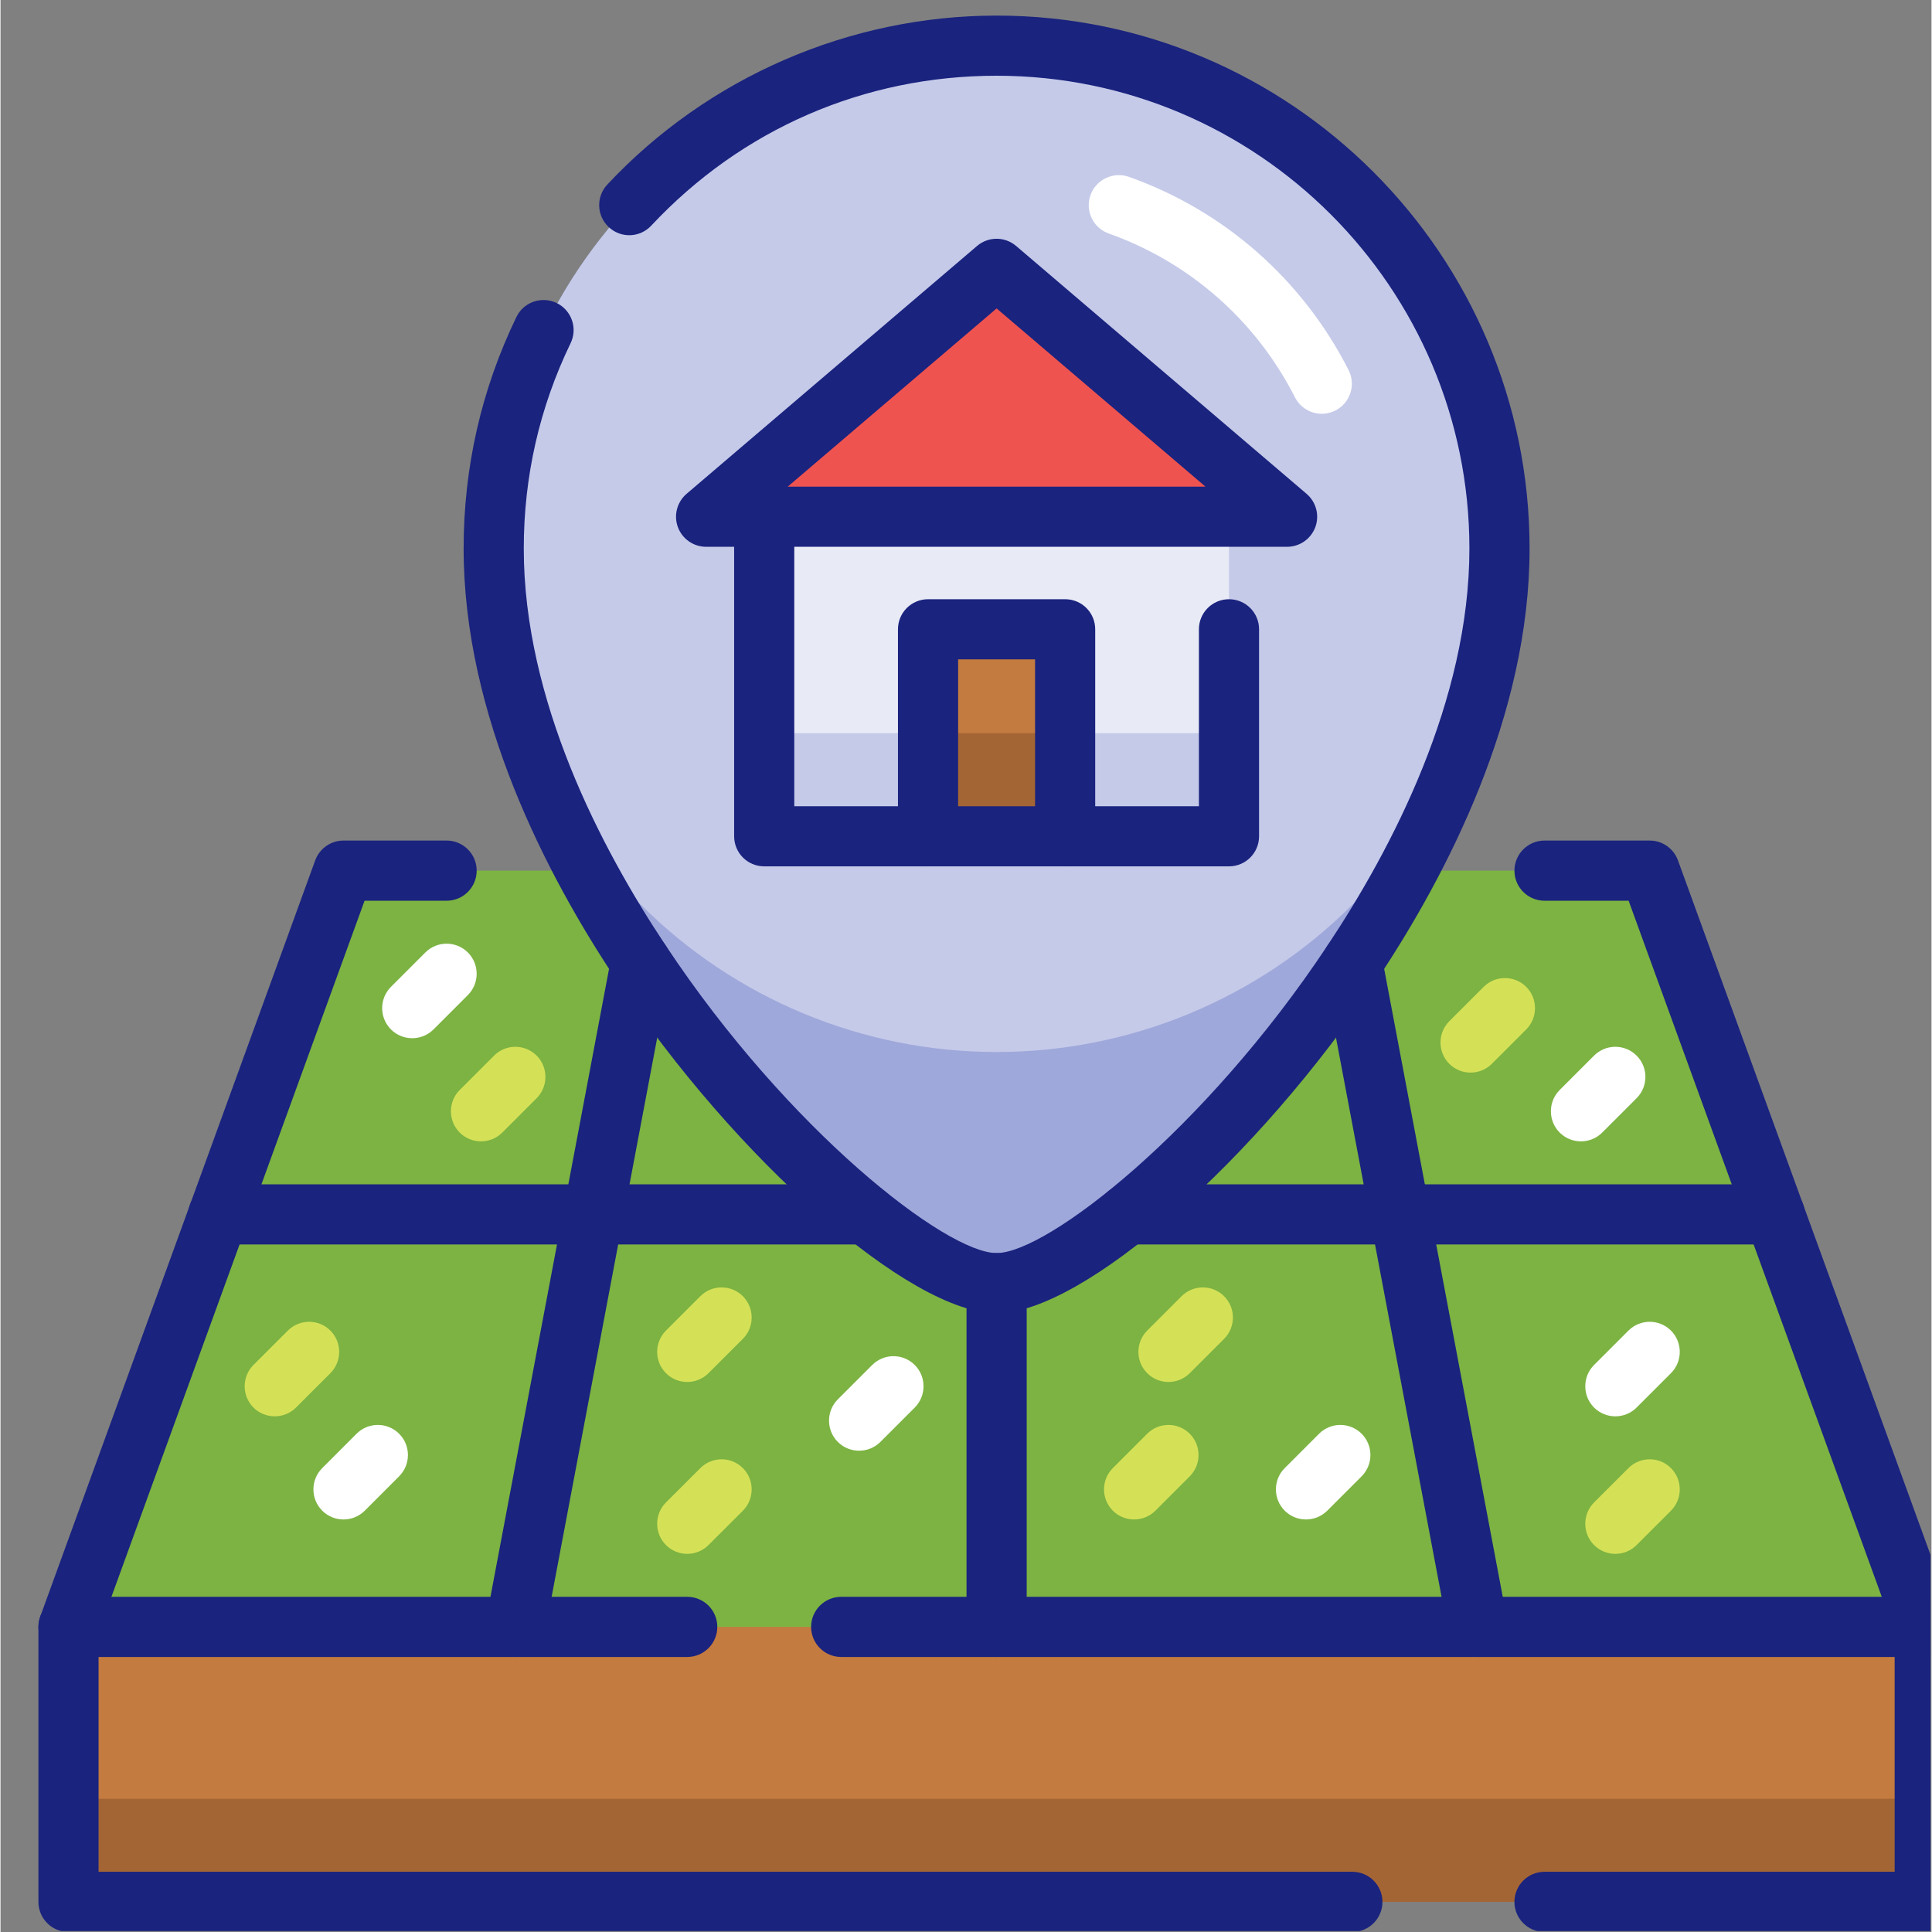 <svg xmlns="http://www.w3.org/2000/svg" xmlns:xlink="http://www.w3.org/1999/xlink" width="300" zoomAndPan="magnify" viewBox="0 0 224.88 225" height="300" preserveAspectRatio="xMidYMid meet" version="1.0"><rect x="0" y="0" width="224.88" height="225" fill="#808080" stroke="none"/><defs><clipPath id="4a4666982a"><path d="M 7 101 L 224.762 101 L 224.762 222 L 7 222 Z M 7 101 " clip-rule="nonzero"/></clipPath><clipPath id="5a58c139c9"><path d="M 7 189 L 224.762 189 L 224.762 222 L 7 222 Z M 7 189 " clip-rule="nonzero"/></clipPath><clipPath id="47041fa9bc"><path d="M 7 209 L 224.762 209 L 224.762 222 L 7 222 Z M 7 209 " clip-rule="nonzero"/></clipPath><clipPath id="2e5a8d5541"><path d="M 4.312 97 L 161 97 L 161 224.895 L 4.312 224.895 Z M 4.312 97 " clip-rule="nonzero"/></clipPath><clipPath id="6b55c0ec4d"><path d="M 176 97 L 224.762 97 L 224.762 224.895 L 176 224.895 Z M 176 97 " clip-rule="nonzero"/></clipPath><clipPath id="eda84ff190"><path d="M 94 185 L 224.762 185 L 224.762 193 L 94 193 Z M 94 185 " clip-rule="nonzero"/></clipPath><clipPath id="c370865886"><path d="M 4.312 185 L 84 185 L 84 193 L 4.312 193 Z M 4.312 185 " clip-rule="nonzero"/></clipPath><clipPath id="2b2598882b"><path d="M 53 1.516 L 179 1.516 L 179 153 L 53 153 Z M 53 1.516 " clip-rule="nonzero"/></clipPath></defs><g clip-path="url(#4a4666982a)"><path fill="#7cb342" d="M 192.066 101.391 L 39.941 101.391 L 7.914 189.465 L 7.914 221.492 L 224.09 221.492 L 224.09 189.465 Z M 192.066 101.391 " fill-opacity="1" fill-rule="nonzero"/></g><path fill="#d4e157" d="M 33.461 154.961 L 29.457 158.965 C 28.094 160.332 28.094 162.555 29.457 163.922 C 30.141 164.605 31.039 164.945 31.934 164.945 C 32.832 164.945 33.73 164.605 34.414 163.922 L 38.418 159.918 C 39.781 158.551 39.781 156.332 38.418 154.961 C 37.051 153.594 34.828 153.594 33.461 154.961 Z M 33.461 154.961 " fill-opacity="1" fill-rule="nonzero"/><path fill="#d4e157" d="M 81.5 170.977 L 77.496 174.977 C 76.133 176.348 76.133 178.566 77.496 179.934 C 78.18 180.621 79.078 180.961 79.973 180.961 C 80.871 180.961 81.77 180.621 82.453 179.934 L 86.457 175.934 C 87.82 174.562 87.82 172.344 86.457 170.977 C 85.086 169.605 82.867 169.605 81.5 170.977 Z M 81.5 170.977 " fill-opacity="1" fill-rule="nonzero"/><path fill="#d4e157" d="M 194.543 170.977 C 193.176 169.605 190.953 169.605 189.586 170.977 L 185.582 174.977 C 184.219 176.348 184.219 178.566 185.582 179.934 C 186.266 180.621 187.168 180.961 188.062 180.961 C 188.957 180.961 189.855 180.621 190.539 179.934 L 194.543 175.934 C 195.906 174.562 195.906 172.344 194.543 170.977 Z M 194.543 170.977 " fill-opacity="1" fill-rule="nonzero"/><path fill="#d4e157" d="M 137.543 150.957 L 133.543 154.961 C 132.176 156.332 132.176 158.551 133.543 159.918 C 134.227 160.602 135.125 160.945 136.02 160.945 C 136.914 160.945 137.812 160.602 138.5 159.918 L 142.5 155.918 C 143.867 154.547 143.867 152.328 142.5 150.957 C 141.133 149.59 138.914 149.59 137.543 150.957 Z M 137.543 150.957 " fill-opacity="1" fill-rule="nonzero"/><path fill="#d4e157" d="M 133.543 166.973 L 129.539 170.977 C 128.172 172.344 128.172 174.562 129.539 175.934 C 130.223 176.617 131.121 176.957 132.016 176.957 C 132.91 176.957 133.812 176.617 134.496 175.934 L 138.5 171.93 C 139.863 170.562 139.863 168.34 138.5 166.973 C 137.129 165.605 134.91 165.605 133.543 166.973 Z M 133.543 166.973 " fill-opacity="1" fill-rule="nonzero"/><path fill="#d4e157" d="M 81.5 150.957 L 77.496 154.961 C 76.133 156.332 76.133 158.551 77.496 159.918 C 78.18 160.602 79.078 160.945 79.973 160.945 C 80.871 160.945 81.77 160.602 82.453 159.918 L 86.457 155.918 C 87.82 154.547 87.82 152.328 86.457 150.957 C 85.086 149.59 82.867 149.59 81.5 150.957 Z M 81.5 150.957 " fill-opacity="1" fill-rule="nonzero"/><path fill="#d4e157" d="M 172.727 114.93 L 168.723 118.934 C 167.359 120.301 167.359 122.523 168.723 123.891 C 169.406 124.574 170.305 124.914 171.199 124.914 C 172.094 124.914 172.996 124.574 173.68 123.891 L 177.684 119.887 C 179.047 118.52 179.047 116.297 177.684 114.93 C 176.312 113.562 174.094 113.562 172.727 114.93 Z M 172.727 114.93 " fill-opacity="1" fill-rule="nonzero"/><path fill="#d4e157" d="M 57.48 122.938 L 53.477 126.941 C 52.113 128.309 52.113 130.527 53.477 131.898 C 54.16 132.582 55.059 132.922 55.953 132.922 C 56.852 132.922 57.75 132.582 58.434 131.898 L 62.438 127.895 C 63.801 126.523 63.801 124.305 62.438 122.938 C 61.066 121.566 58.848 121.566 57.48 122.938 Z M 57.48 122.938 " fill-opacity="1" fill-rule="nonzero"/><g clip-path="url(#5a58c139c9)"><path fill="#c37b3f" d="M 7.914 189.465 L 224.09 189.465 L 224.09 221.492 L 7.914 221.492 Z M 7.914 189.465 " fill-opacity="1" fill-rule="nonzero"/></g><g clip-path="url(#47041fa9bc)"><path fill="#a46535" d="M 7.914 209.484 L 224.09 209.484 L 224.09 221.492 L 7.914 221.492 Z M 7.914 209.484 " fill-opacity="1" fill-rule="nonzero"/></g><path fill="#9fa8da" d="M 174.57 63.887 C 174.57 80.297 167.164 97.473 157.438 112.082 C 143.227 133.5 124.051 149.434 116.004 149.434 C 107.957 149.434 88.781 133.5 74.57 112.082 C 64.844 97.473 57.438 80.297 57.438 63.887 C 57.438 31.539 83.656 5.316 116.004 5.316 C 148.348 5.316 174.57 31.539 174.57 63.887 Z M 174.57 63.887 " fill-opacity="1" fill-rule="nonzero"/><path fill="#c5cae9" d="M 174.602 63.918 C 174.602 65.836 174.508 67.75 174.32 69.66 C 174.133 71.57 173.852 73.469 173.477 75.348 C 173.102 77.23 172.637 79.09 172.078 80.926 C 171.523 82.766 170.875 84.57 170.141 86.344 C 169.406 88.113 168.59 89.848 167.684 91.539 C 166.777 93.234 165.793 94.879 164.727 96.473 C 163.66 98.07 162.52 99.609 161.301 101.094 C 160.082 102.574 158.797 103.996 157.438 105.352 C 156.082 106.711 154.66 107.996 153.18 109.215 C 151.695 110.434 150.156 111.574 148.559 112.641 C 146.965 113.707 145.32 114.691 143.625 115.598 C 141.934 116.5 140.203 117.32 138.43 118.055 C 136.656 118.789 134.852 119.438 133.016 119.992 C 131.176 120.551 129.316 121.016 127.434 121.391 C 125.555 121.766 123.656 122.047 121.746 122.234 C 119.836 122.422 117.922 122.516 116.004 122.516 C 114.086 122.516 112.168 122.422 110.258 122.234 C 108.352 122.047 106.453 121.766 104.57 121.391 C 102.688 121.016 100.828 120.551 98.992 119.992 C 97.156 119.438 95.352 118.789 93.578 118.055 C 91.805 117.32 90.074 116.5 88.379 115.598 C 86.688 114.691 85.043 113.707 83.449 112.641 C 81.852 111.574 80.312 110.434 78.828 109.215 C 77.344 107.996 75.926 106.711 74.566 105.352 C 73.211 103.996 71.922 102.574 70.707 101.094 C 69.488 99.609 68.348 98.07 67.281 96.473 C 66.215 94.879 65.227 93.234 64.324 91.539 C 63.418 89.848 62.598 88.113 61.863 86.344 C 61.129 84.57 60.484 82.766 59.926 80.926 C 59.371 79.09 58.906 77.23 58.531 75.348 C 58.156 73.469 57.875 71.57 57.688 69.66 C 57.496 67.75 57.402 65.836 57.402 63.918 C 57.402 61.996 57.496 60.082 57.688 58.172 C 57.875 56.262 58.156 54.367 58.531 52.484 C 58.906 50.602 59.371 48.742 59.926 46.906 C 60.484 45.07 61.129 43.266 61.863 41.492 C 62.598 39.719 63.418 37.984 64.324 36.293 C 65.227 34.602 66.215 32.957 67.281 31.359 C 68.348 29.766 69.488 28.227 70.707 26.742 C 71.922 25.258 73.211 23.84 74.566 22.48 C 75.926 21.125 77.344 19.836 78.828 18.617 C 80.312 17.402 81.852 16.258 83.449 15.195 C 85.043 14.129 86.688 13.141 88.379 12.238 C 90.074 11.332 91.805 10.512 93.578 9.777 C 95.352 9.043 97.156 8.398 98.992 7.84 C 100.828 7.285 102.688 6.816 104.57 6.445 C 106.453 6.07 108.352 5.789 110.258 5.602 C 112.168 5.41 114.086 5.316 116.004 5.316 C 117.922 5.316 119.836 5.41 121.746 5.602 C 123.656 5.789 125.555 6.07 127.434 6.445 C 129.316 6.816 131.176 7.285 133.016 7.84 C 134.852 8.398 136.656 9.043 138.43 9.777 C 140.203 10.512 141.934 11.332 143.625 12.238 C 145.32 13.141 146.965 14.129 148.559 15.195 C 150.156 16.258 151.695 17.402 153.18 18.617 C 154.66 19.836 156.082 21.125 157.438 22.48 C 158.797 23.84 160.082 25.258 161.301 26.742 C 162.52 28.227 163.66 29.766 164.727 31.359 C 165.793 32.957 166.777 34.602 167.684 36.293 C 168.59 37.984 169.406 39.719 170.141 41.492 C 170.875 43.266 171.523 45.07 172.078 46.906 C 172.637 48.742 173.102 50.602 173.477 52.484 C 173.852 54.367 174.133 56.262 174.32 58.172 C 174.508 60.082 174.602 61.996 174.602 63.918 Z M 174.602 63.918 " fill-opacity="1" fill-rule="nonzero"/><path fill="#e8eaf6" d="M 149.832 60.18 L 116.004 31.312 L 82.172 60.18 L 88.941 60.18 L 88.941 97.391 L 143.066 97.391 L 143.066 60.18 Z M 149.832 60.18 " fill-opacity="1" fill-rule="nonzero"/><path fill="#c5cae9" d="M 88.941 85.383 L 143.07 85.383 L 143.07 97.391 L 88.941 97.391 Z M 88.941 85.383 " fill-opacity="1" fill-rule="nonzero"/><path fill="#c37b3f" d="M 108.02 73.289 L 123.984 73.289 L 123.984 97.391 L 108.02 97.391 Z M 108.02 73.289 " fill-opacity="1" fill-rule="nonzero"/><path fill="#a46535" d="M 108.02 85.383 L 123.984 85.383 L 123.984 97.391 L 108.02 97.391 Z M 108.02 85.383 " fill-opacity="1" fill-rule="nonzero"/><path fill="#ef5350" d="M 82.176 60.18 L 149.832 60.18 L 116.004 31.312 Z M 82.176 60.18 " fill-opacity="1" fill-rule="nonzero"/><path fill="#ffffff" d="M 153.879 48.188 C 154.41 48.188 154.953 48.066 155.461 47.809 C 157.184 46.93 157.875 44.82 156.996 43.098 C 151.625 32.547 142.539 24.555 131.41 20.594 C 129.605 19.957 127.582 20.898 126.938 22.723 C 126.289 24.543 127.238 26.547 129.066 27.195 C 138.5 30.555 146.199 37.328 150.75 46.273 C 151.371 47.488 152.598 48.188 153.879 48.188 Z M 153.879 48.188 " fill-opacity="1" fill-rule="nonzero"/><path fill="#ffffff" d="M 153.559 166.973 L 149.555 170.977 C 148.191 172.344 148.191 174.562 149.555 175.934 C 150.238 176.617 151.137 176.957 152.031 176.957 C 152.93 176.957 153.828 176.617 154.512 175.934 L 158.516 171.93 C 159.879 170.562 159.879 168.34 158.516 166.973 C 157.145 165.605 154.926 165.605 153.559 166.973 Z M 153.559 166.973 " fill-opacity="1" fill-rule="nonzero"/><path fill="#ffffff" d="M 41.465 166.973 L 37.465 170.977 C 36.098 172.344 36.098 174.562 37.465 175.934 C 38.148 176.617 39.047 176.957 39.941 176.957 C 40.836 176.957 41.734 176.617 42.422 175.934 L 46.422 171.93 C 47.789 170.562 47.789 168.34 46.422 166.973 C 45.055 165.605 42.836 165.605 41.465 166.973 Z M 41.465 166.973 " fill-opacity="1" fill-rule="nonzero"/><path fill="#ffffff" d="M 101.516 158.965 L 97.512 162.969 C 96.148 164.336 96.148 166.559 97.512 167.926 C 98.195 168.609 99.094 168.949 99.992 168.949 C 100.887 168.949 101.785 168.609 102.469 167.926 L 106.473 163.922 C 107.836 162.555 107.836 160.332 106.473 158.965 C 105.105 157.598 102.883 157.598 101.516 158.965 Z M 101.516 158.965 " fill-opacity="1" fill-rule="nonzero"/><path fill="#ffffff" d="M 194.543 154.961 C 193.176 153.594 190.953 153.594 189.586 154.961 L 185.582 158.965 C 184.219 160.332 184.219 162.555 185.582 163.922 C 186.266 164.605 187.168 164.945 188.062 164.945 C 188.957 164.945 189.855 164.605 190.539 163.922 L 194.543 159.918 C 195.906 158.551 195.906 156.332 194.543 154.961 Z M 194.543 154.961 " fill-opacity="1" fill-rule="nonzero"/><path fill="#ffffff" d="M 49.473 110.926 L 45.469 114.93 C 44.105 116.297 44.105 118.52 45.469 119.887 C 46.152 120.57 47.055 120.91 47.949 120.91 C 48.844 120.91 49.742 120.57 50.426 119.887 L 54.43 115.883 C 55.793 114.516 55.793 112.293 54.43 110.926 C 53.062 109.559 50.84 109.559 49.473 110.926 Z M 49.473 110.926 " fill-opacity="1" fill-rule="nonzero"/><path fill="#ffffff" d="M 190.539 127.895 C 191.906 126.523 191.906 124.305 190.539 122.938 C 189.172 121.566 186.953 121.566 185.582 122.938 L 181.578 126.941 C 180.215 128.309 180.215 130.527 181.578 131.898 C 182.266 132.582 183.164 132.922 184.059 132.922 C 184.953 132.922 185.852 132.582 186.535 131.898 Z M 190.539 127.895 " fill-opacity="1" fill-rule="nonzero"/><g clip-path="url(#2e5a8d5541)"><path fill="#1a237e" d="M 157.434 224.996 L 7.914 224.996 C 5.98 224.996 4.414 223.426 4.414 221.492 L 4.414 189.465 C 4.414 189.059 4.484 188.652 4.625 188.27 L 36.648 100.199 C 37.156 98.816 38.469 97.891 39.941 97.891 L 51.953 97.891 C 53.887 97.891 55.453 99.461 55.453 101.395 C 55.453 103.332 53.887 104.898 51.953 104.898 L 42.398 104.898 L 11.418 190.086 L 11.418 217.988 L 157.434 217.988 C 159.371 217.988 160.938 219.559 160.938 221.492 C 160.938 223.426 159.371 224.996 157.434 224.996 Z M 157.434 224.996 " fill-opacity="1" fill-rule="nonzero"/></g><g clip-path="url(#6b55c0ec4d)"><path fill="#1a237e" d="M 224.09 224.996 L 179.812 224.996 C 177.879 224.996 176.309 223.426 176.309 221.492 C 176.309 219.559 177.879 217.988 179.812 217.988 L 220.59 217.988 L 220.59 190.086 L 189.609 104.898 L 179.816 104.898 C 177.883 104.898 176.312 103.332 176.312 101.395 C 176.312 99.461 177.883 97.891 179.816 97.891 L 192.066 97.891 C 193.539 97.891 194.852 98.816 195.355 100.199 L 227.383 188.27 C 227.523 188.652 227.594 189.059 227.594 189.465 L 227.594 221.492 C 227.594 223.426 226.027 224.996 224.09 224.996 Z M 224.09 224.996 " fill-opacity="1" fill-rule="nonzero"/></g><g clip-path="url(#eda84ff190)"><path fill="#1a237e" d="M 224.09 192.969 L 97.906 192.969 C 95.973 192.969 94.402 191.402 94.402 189.465 C 94.402 187.531 95.973 185.965 97.906 185.965 L 224.09 185.965 C 226.027 185.965 227.594 187.531 227.594 189.465 C 227.594 191.402 226.027 192.969 224.09 192.969 Z M 224.09 192.969 " fill-opacity="1" fill-rule="nonzero"/></g><g clip-path="url(#c370865886)"><path fill="#1a237e" d="M 79.973 192.969 L 7.914 192.969 C 5.98 192.969 4.414 191.402 4.414 189.465 C 4.414 187.531 5.98 185.965 7.914 185.965 L 79.973 185.965 C 81.91 185.965 83.477 187.531 83.477 189.465 C 83.477 191.402 81.91 192.969 79.973 192.969 Z M 79.973 192.969 " fill-opacity="1" fill-rule="nonzero"/></g><path fill="#1a237e" d="M 59.961 192.969 C 59.746 192.969 59.527 192.949 59.309 192.906 C 57.406 192.551 56.156 190.719 56.52 188.816 L 71.133 111.434 C 71.492 109.535 73.328 108.281 75.219 108.645 C 77.125 109 78.371 110.832 78.012 112.734 L 63.398 190.117 C 63.082 191.797 61.613 192.969 59.961 192.969 Z M 59.961 192.969 " fill-opacity="1" fill-rule="nonzero"/><path fill="#1a237e" d="M 172.043 192.969 C 170.395 192.969 168.926 191.797 168.609 190.117 L 153.996 112.734 C 153.637 110.832 154.883 109 156.785 108.645 C 158.695 108.273 160.516 109.535 160.875 111.434 L 175.488 188.816 C 175.848 190.719 174.602 192.551 172.699 192.906 C 172.48 192.949 172.262 192.969 172.043 192.969 Z M 172.043 192.969 " fill-opacity="1" fill-rule="nonzero"/><g clip-path="url(#2b2598882b)"><path fill="#1a237e" d="M 116.004 152.938 C 105.961 152.938 85.652 135.113 71.652 114.02 C 63.57 101.883 53.934 83.328 53.934 63.883 C 53.934 54.434 56 45.359 60.082 36.914 C 60.922 35.176 63.012 34.453 64.762 35.285 C 66.504 36.129 67.234 38.219 66.395 39.961 C 62.773 47.449 60.938 55.5 60.938 63.883 C 60.938 81.578 69.938 98.805 77.488 110.141 C 91.766 131.656 110.125 145.93 116.004 145.93 C 121.883 145.93 140.242 131.656 154.516 110.148 C 162.066 98.805 171.066 81.578 171.066 63.883 C 171.066 33.52 146.363 8.82 116.004 8.82 C 100.598 8.82 86.312 15.02 75.781 26.281 C 74.457 27.699 72.246 27.77 70.832 26.445 C 69.418 25.121 69.344 22.906 70.664 21.496 C 82.363 8.988 98.887 1.816 116.004 1.816 C 150.23 1.816 178.074 29.656 178.074 63.883 C 178.074 83.328 168.438 101.883 160.352 114.027 C 146.355 135.113 126.047 152.938 116.004 152.938 Z M 116.004 152.938 " fill-opacity="1" fill-rule="nonzero"/></g><path fill="#1a237e" d="M 143.066 100.895 L 88.938 100.895 C 87.004 100.895 85.438 99.328 85.438 97.391 L 85.438 60.18 C 85.438 58.242 87.004 56.676 88.938 56.676 C 90.875 56.676 92.441 58.242 92.441 60.18 L 92.441 93.891 L 139.566 93.891 L 139.566 73.285 C 139.566 71.352 141.133 69.785 143.066 69.785 C 145.004 69.785 146.57 71.352 146.57 73.285 L 146.57 97.391 C 146.57 99.328 145.004 100.895 143.066 100.895 Z M 143.066 100.895 " fill-opacity="1" fill-rule="nonzero"/><path fill="#1a237e" d="M 123.988 100.895 C 122.051 100.895 120.484 99.328 120.484 97.391 L 120.484 76.789 L 111.523 76.789 L 111.523 97.391 C 111.523 99.328 109.957 100.895 108.02 100.895 C 106.086 100.895 104.516 99.328 104.516 97.391 L 104.516 73.285 C 104.516 71.352 106.086 69.785 108.02 69.785 L 123.988 69.785 C 125.922 69.785 127.488 71.352 127.488 73.285 L 127.488 97.391 C 127.488 99.328 125.922 100.895 123.988 100.895 Z M 123.988 100.895 " fill-opacity="1" fill-rule="nonzero"/><path fill="#1a237e" d="M 149.832 63.68 L 82.176 63.68 C 80.711 63.68 79.395 62.766 78.887 61.391 C 78.379 60.016 78.785 58.465 79.898 57.512 L 113.727 28.645 C 115.043 27.527 116.965 27.527 118.277 28.645 L 152.105 57.512 C 153.223 58.465 153.629 60.016 153.121 61.391 C 152.609 62.766 151.297 63.68 149.832 63.68 Z M 91.676 56.676 L 140.332 56.676 L 116.004 35.918 Z M 91.676 56.676 " fill-opacity="1" fill-rule="nonzero"/><path fill="#1a237e" d="M 116.004 192.969 C 114.066 192.969 112.5 191.402 112.5 189.465 L 112.5 149.434 C 112.5 147.5 114.066 145.93 116.004 145.93 C 117.938 145.93 119.508 147.5 119.508 149.434 L 119.508 189.465 C 119.508 191.402 117.938 192.969 116.004 192.969 Z M 116.004 192.969 " fill-opacity="1" fill-rule="nonzero"/><path fill="#1a237e" d="M 100.754 144.93 L 25.371 144.93 C 23.438 144.93 21.867 143.363 21.867 141.43 C 21.867 139.492 23.438 137.926 25.371 137.926 L 100.754 137.926 C 102.688 137.926 104.254 139.492 104.254 141.43 C 104.254 143.363 102.688 144.93 100.754 144.93 Z M 100.754 144.93 " fill-opacity="1" fill-rule="nonzero"/><path fill="#1a237e" d="M 206.637 144.93 L 131.254 144.93 C 129.32 144.93 127.75 143.363 127.75 141.43 C 127.75 139.492 129.32 137.926 131.254 137.926 L 206.637 137.926 C 208.57 137.926 210.137 139.492 210.137 141.43 C 210.137 143.363 208.57 144.93 206.637 144.93 Z M 206.637 144.93 " fill-opacity="1" fill-rule="nonzero"/></svg>